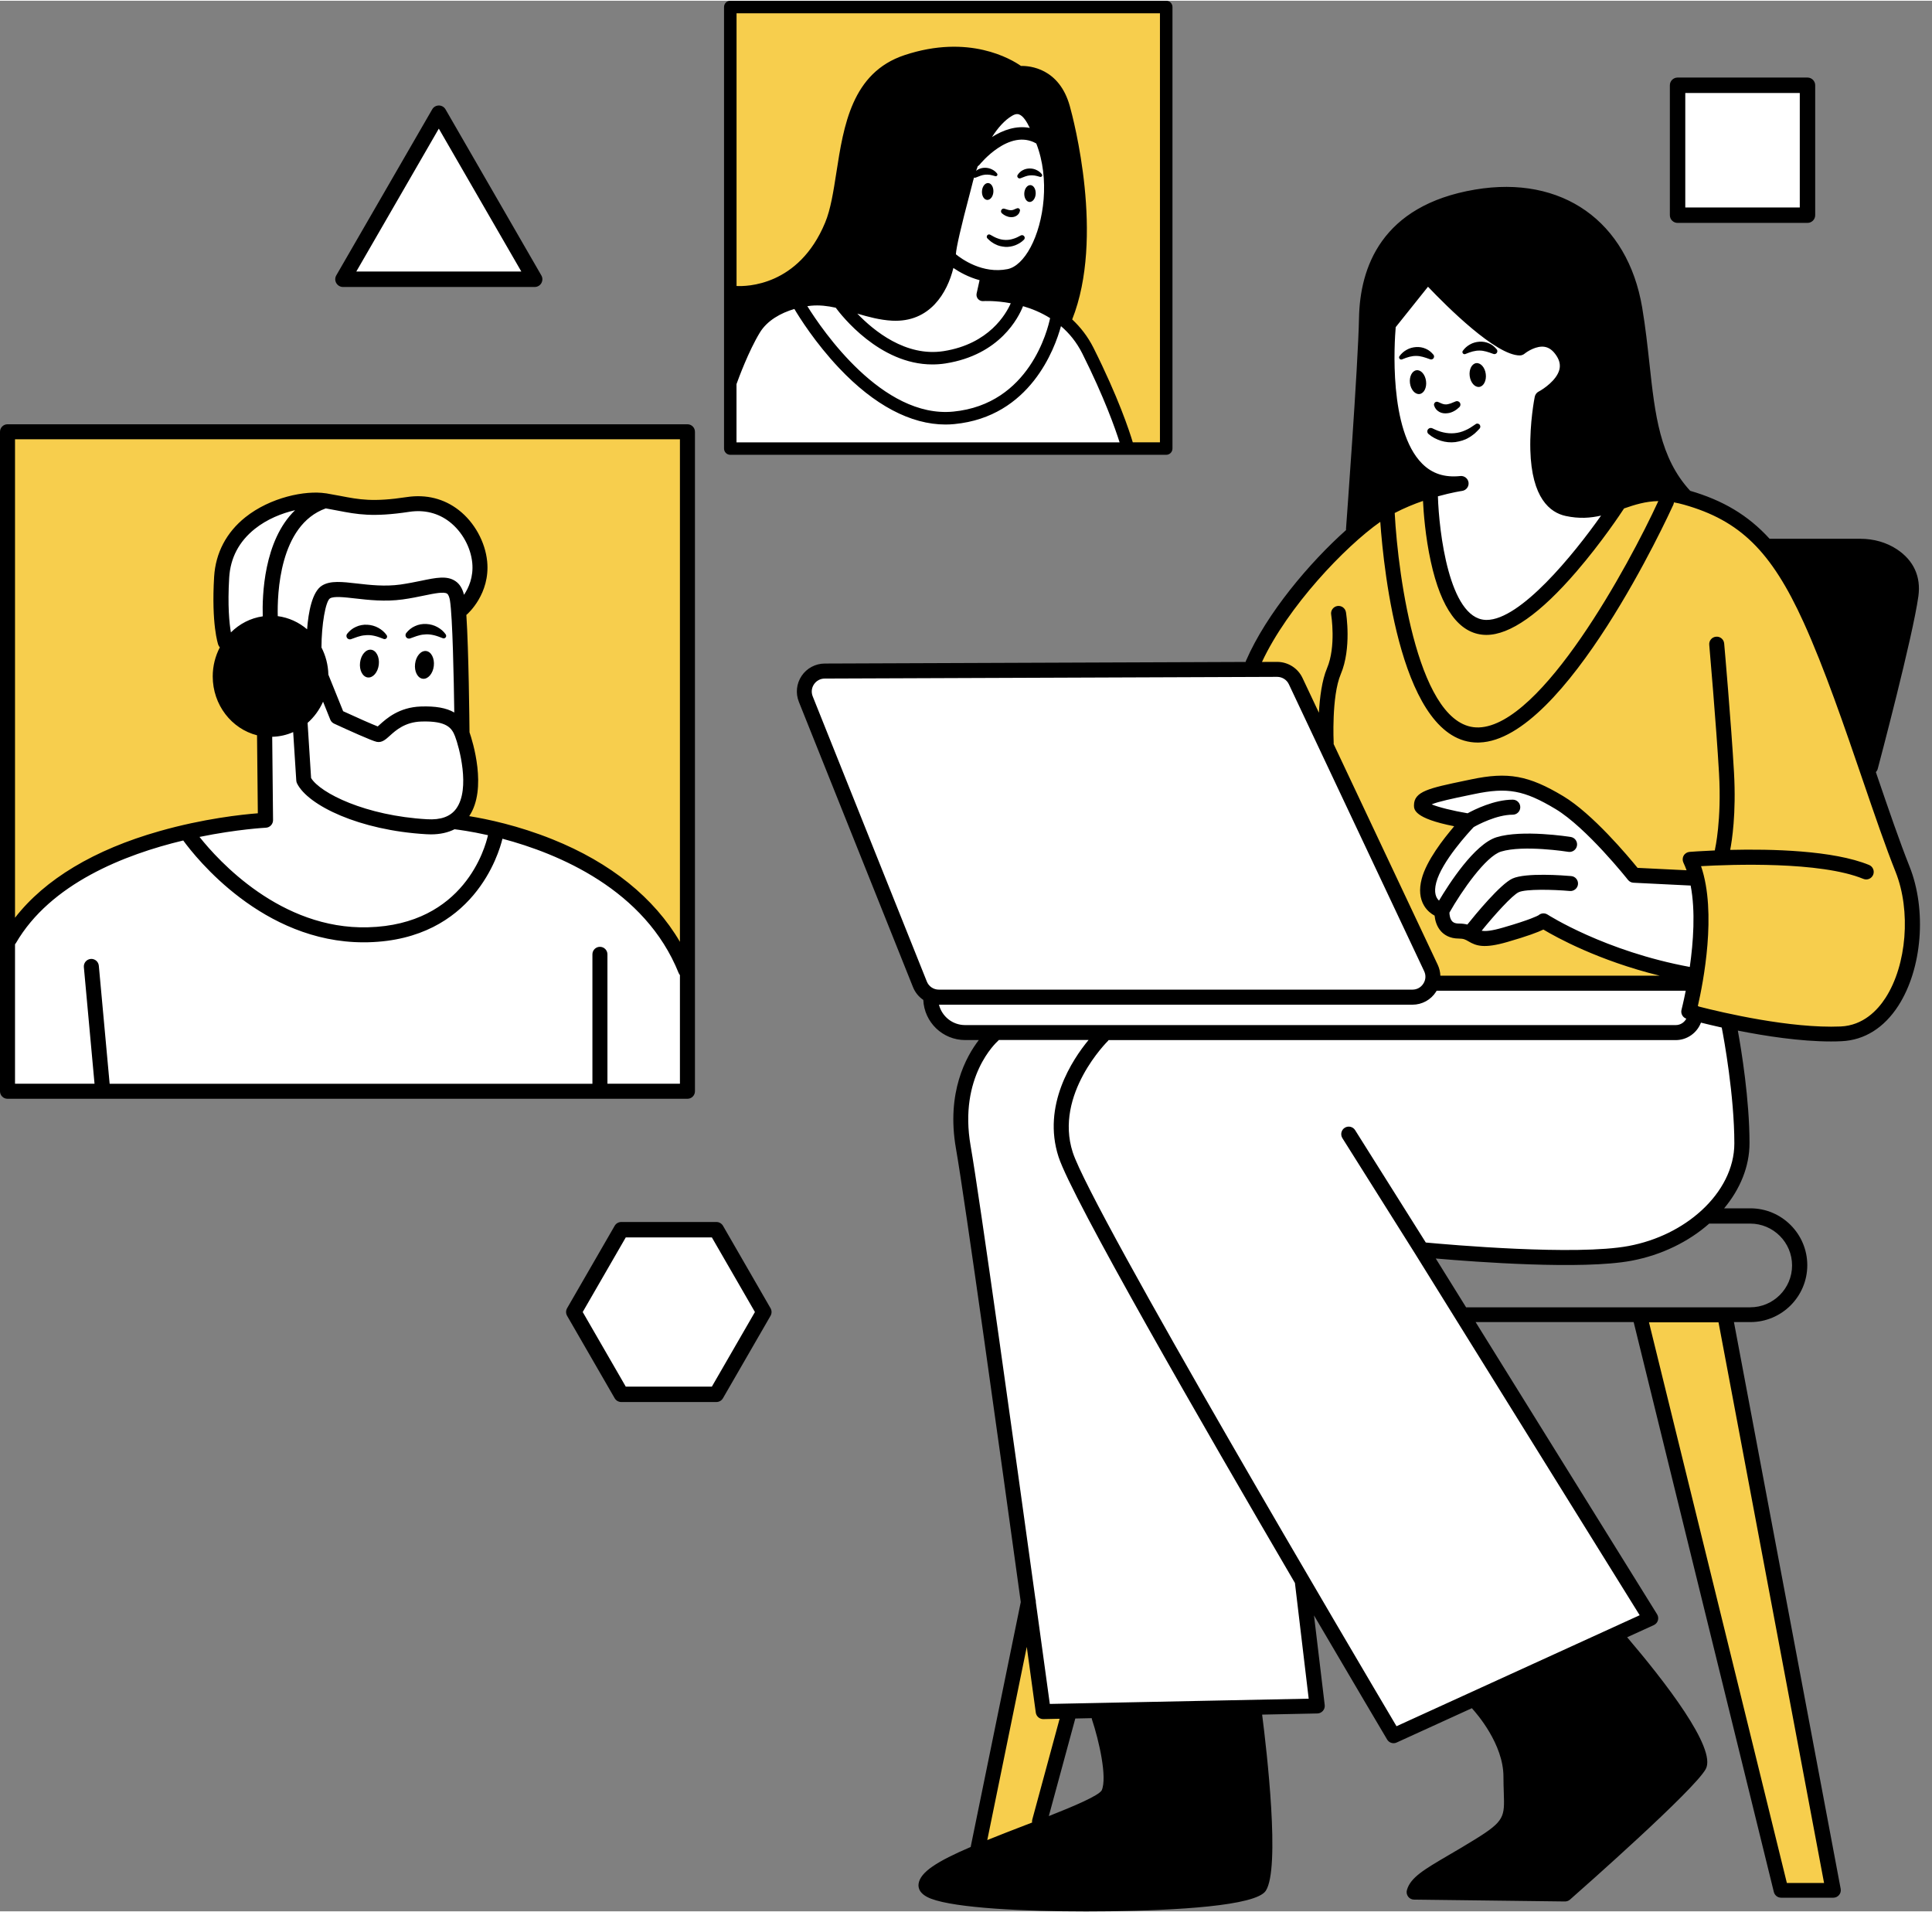 <?xml version="1.0" encoding="UTF-8"?>
<!DOCTYPE svg PUBLIC '-//W3C//DTD SVG 1.0//EN'
          'http://www.w3.org/TR/2001/REC-SVG-20010904/DTD/svg10.dtd'>
<svg height="382" version="1" viewBox="0 0 385.9 381.6" width="386" xmlns="http://www.w3.org/2000/svg" xmlns:xlink="http://www.w3.org/1999/xlink"
><rect x="0" y="0" width="385.9" height="381.6" fill="#808080" stroke="none"/><g clip-rule="evenodd" fill-rule="evenodd"
  ><g
    ><path d="M1.03,86.37c0-0.56,136.19-0.84,136.19-0.84l-0.28,108 c-8.37-23.72-46.05-29.3-46.05-29.3s2.51-2.79,3.35-6.7c0.84-3.91-1.67-9.49-1.95-13.4c-0.28-3.91-0.56-22.88-0.56-22.88 s4.74-3.63,3.91-10.33c-0.84-6.7-5.58-8.93-9.21-10.6c-3.63-1.67-8.93,1.95-15.35,0.84c-6.42-1.12-8.37-2.23-14.23-0.28 s-9.77,5.58-12,12.84s0.56,14.51,0.56,14.51s-1.4,2.23-1.4,8.93c0,6.7,8.93,9.49,8.93,9.49l0.28,16.47 c-41.3,3.63-51.35,24.84-51.35,24.84L1.03,86.37z M146.06,58.18c13.77,0.74,19.72-12.28,21.4-16.56s2.79-17.67,3.72-19.72 c0.93-2.05,5.4-9.3,14.51-11.16s17.86,3.53,17.86,3.53c6.51-0.19,8.74,6.88,8.74,6.88s2.42,8,3.72,19.72s-3.35,21.95-3.35,21.95 s2.98,4.47,6.33,10.42c3.35,5.95,5.95,16.37,5.95,16.37h8.19V1.99l-86.51-0.93L146.06,58.18z M372.62,152.78 c-9.91-30.84-18.7-44.23-28.05-50.65c-9.35-6.42-21.07-2.93-21.07-2.93s-16.6,24.7-26.65,26.37s-11.72-27.21-11.72-27.21 l-7.81,2.65c0,0-10.19,7.4-15.49,13.12c-5.3,5.72-11.72,18.56-11.72,18.56c8.37-0.7,9.77,6.14,9.77,6.14l6.98,13.26l19.67,43.81 l9.65-0.3l-0.31,0.3l0.14,0.28l38.93-0.14l-26.65-12.28l-1.2,1.17c-1.86,0.83-5.06,2.15-8.15,2.87c-4.74,1.12-2.65-0.84-8.37-2.09 c-5.72-1.26-2.79-3.91-2.79-3.91s-1.26-0.56-2.65-4.19c-1.4-3.63,6.14-13.95,6.14-13.95s-5.86-1.53-7.26-2.93 c-1.4-1.4,1.95-2.09,7.81-3.63c5.86-1.53,14.65-0.14,21.21,3.21c6.56,3.35,13.67,14.09,13.67,14.09l12.42,1.26 c1.54,4.88-1.26,26.51-1.26,26.51s32.37,9.91,40.19-1.12C385.87,190.04,382.52,183.62,372.62,152.78z M326.71,262.65l29.21,115.35 l10.79-0.93l-21.77-114.79L326.71,262.65z M205.03,324.78l-10.23,43.91l13.4-4.84l5.4-21.77l-5.02-0.93L205.03,324.78z" fill="#f7ce4d"
    /></g
    ><g
    ><path d="M63.83,135.2c0,5.55-4.5,10.05-10.05,10.05s-10.05-4.5-10.05-10.05 s4.5-10.05,10.05-10.05S63.83,129.65,63.83,135.2z M146.71,73.39c2.37-7.53,6.14-10.47,12.98-13.4c6.84-2.93,15.77,2.79,19.67,2.93 c3.91,0.14,5.72-1.53,8.23-6.42s4.19-15.77,5.72-20.79s6.28-12.7,8.37-13.67c2.09-0.98,4.33-0.7,6.7,5.86 c2.37,6.56,0.98,15.35-0.98,21.63c-1.95,6.28-10.47,5.86-10.47,5.86l-0.28,3.63c11.72-0.28,16.6,5.02,16.6,5.02 s1.53-6.14,2.51-13.81s-0.84-24.56-4.19-30.7s-8.23-4.74-8.23-4.74c-6.84-5.58-17.44-5.3-24.28-2.51 c-6.84,2.79-9.91,15.77-10.6,23.16s-5.3,14.93-10.05,19.12c-4.74,4.19-12.42,3.35-12.42,3.35L146.71,73.39z M270.15,105.99 c0,0,12.47-8.93,19.16-9.67c0,0-9.49-2.79-10.79-10.23c-1.3-7.44-2.05-20.65-2.05-20.65l8.56-10.42c0,0,11.16,13.58,18.6,13.95 c0,0,4.84-3.72,8.19,1.49c3.35,5.21-2.98,8.74-2.98,8.74s-3.16,8.37-1.67,13.02s1.67,9.3,11.72,9.3c5.4-0.56,8.74-5.58,17.86-2.42 c0,0-6.7-12.65-8.19-23.07s-0.74-39.26-29.58-37.58c0,0-21.77,2.05-24.93,17.12S270.15,105.99,270.15,105.99z M219.36,341.71 c0,0,4.09,10.98,2.6,14.51c-1.49,3.53-4.47,4.65-13.77,7.63s-22.7,9.49-22.88,11.72s8.37,4.84,22.14,5.02 c13.77,0.19,40-0.19,43.72-3.53c3.72-3.35-0.37-35.91-0.37-35.91L219.36,341.71z M294.71,339.67c0,0,6.7,6.7,7.26,11.72 s2.98,11.16-0.93,13.21c-3.91,2.05-16,9.67-16.74,11.72c-0.74,2.05,5.77,0.56,14.33,1.49c8.56,0.93,14.7,0,14.7,0 s25.49-23.26,26.23-25.3c0.74-2.05-2.42-7.44-4.28-10.42s-12.84-15.44-12.84-15.44L294.71,339.67z M353.13,108.97 c0,0,17.12,34.05,18.6,40.37c1.49,6.33,2.23,3.91,2.23,3.91s8-33.86,7.81-36.47C381.59,114.18,381.78,106.18,353.13,108.97z" fill="inherit"
    /></g
    ><g
    ><path d="M92.29,144.13c0,0,0-0.04,0.01-0.1 C92.31,144.09,92.29,144.13,92.29,144.13z M137.78,217.81H1.31l0.56-29.86c0,0,12-20.93,35.86-21.07c0,0,16.6,21.07,36.14,19.95 c1.09-0.06,2.13-0.19,3.14-0.37c-2.21,0.19-4.64,0.19-7.32-0.05c-17.02-2.37-31.95-19.53-31.95-19.53l15.49-3.77l0.56-17.86 c0,0,3.49,0.84,5.16-0.84c0.47-0.47,0.64,0.05,0.71,1.1c0.06-0.93,0.13-1.52,0.13-1.52l5.16-6.84l0.11,0.26 c-0.68-2.92-1.31-6.72-2.06-9.75c-0.71-2.82-0.02-5.7,0.58-7.44c-1.62,3.07-1.7,8.27-1.7,8.27s-3.21-4.6-8.93-4.33 c-5.72,0.28-7.54,4.05-7.54,4.05c-1.53-3.07-1.67-13.26,0.7-19.53s7.81-6.84,14.93-8.37c7.12-1.53,5.72-0.42,10.05,0.84 c4.33,1.26,6.42-0.14,13.54-0.28s10.88,4.6,11.02,10.05c0.11,4.43-2.36,9.14-3.29,10.74c0.82,6.7,0.02,21.08-0.06,22.37 c-0.04-0.19-0.41-0.6-2.63-0.89c2.43,0.8,2.9,2.81,2.9,2.81s1.4,10.33,1.4,14.37c0,1.68-0.88,3.07-2.56,4l7.45,1.31 c0,0,32.51,6.14,38.09,27.91L137.78,217.81z M86.43,142.88c-2.94-0.13-5.31,0.71-7.03,1.65C81.43,143.85,83.97,143.14,86.43,142.88 z M80.22,117.91c0.02,0,0.05,0,0.07,0c3.6-0.41,6.74-1.2,9.04-0.64c-0.08-0.07-0.16-0.14-0.25-0.2 C86.66,115.25,85.28,117.11,80.22,117.91z M66.9,141.85l0.55,1.31l3.31,1.22C69.27,143.58,67.82,142.69,66.9,141.85z M61.17,156.41 c-0.22-0.23-0.4-0.51-0.57-0.84C60.77,155.9,60.95,156.19,61.17,156.41z M79.73,164.92c-8.17-1.61-14.46-4.97-17.53-7.56 C65.46,160.23,72.26,164.8,79.73,164.92z M224.94,89.62c0,0-4.28-16.37-9.02-22.65s-19.26-7.95-19.26-7.95l0.28-3.63 c0,0,2.51,0,7.12-1.95s6.42-9.91,6.28-14.79s-2.09-12.42-4.88-16.05c-2.79-3.63-4.74-0.84-7.26,2.23 c-2.51,3.07-4.05,8.51-5.3,13.26c-1.26,4.74-3.07,12.42-3.91,16.47c-0.84,4.05-1.67,6.42-8.51,7.4c-6.84,0.98-6.7-0.56-14.23-1.81 c-7.53-1.26-8.93,0.42-12.98,2.51s-8.09,12.14-8.09,12.14l1.12,14.51L224.94,89.62z M289.31,96.32l-4.19,2.05 c0,0,0.14,27.35,11.72,27.21s25.95-24.28,25.95-24.28s-7.26,1.81-10.47,0c-3.21-1.81-5.16-8.37-4.88-13.26 c0.28-4.88,1.4-8.84,1.4-8.84s6.65-3.16,2.98-8.74c-3.67-5.58-8.19-1.49-8.19-1.49s-8.09-2.19-18.6-13.95l-8.56,10.42 C276.48,65.44,272.01,93.72,289.31,96.32z M340.24,180.69c-0.84-5.86-2.23-6-2.23-6l-11.3-0.28c0,0-11.3-16.47-22.33-17.58 c-11.02-1.12-20.23,2.65-20.23,2.65s-0.42,2.65,3.63,3.49c4.05,0.84,4.74,1.4,4.74,1.4s-7.12,7.67-6.98,12.14s2.23,5.3,2.23,5.3 s0.42,3.91,4.19,4.19c3.77,0.28,3.21,2.23,8.37,1.26c5.16-0.98,7.95-3.49,7.95-3.49s21.07,10.19,29.58,11.72 C338.43,195.34,341.08,186.55,340.24,180.69z M337.87,195.48l-51.35,0.42l-28.28-61.26c0,0-5.58-1.3-13.02-1.49 s-81.12,0.74-81.12,0.74s-5.58,1.3-3.16,5.58l23.26,57.86l2.05,2.42c0,0,0.93,6.14,8.19,6.51s142.14-0.37,142.14-0.37l3.16-2.6 l-2.42-2.98L337.87,195.48z M346.06,204.97l-6.33-1.67c0,0-1.49,2.98-5.02,3.35c-3.53,0.37-137.67-0.19-137.67-0.19 s-6.14,10.42-4.84,20.28c1.3,9.86,16,114.98,16,114.98l54.7-1.12l-2.23-20.84l18.23,26.05l50.98-23.07l-45.77-73.49 c0,0,17.12,1.3,24.74,1.86c7.63,0.56,25.3-2.05,31.63-7.81c6.33-5.77,8.37-10.98,7.63-17.3S346.06,204.97,346.06,204.97z M106.8,55.62l-9.57-16.58l-9.57-16.58l-9.57,16.58l-9.57,16.58h19.15H106.8z M124.1,245.46l-9.49,16.44l9.49,16.44h18.98 l9.49-16.44l-9.49-16.44H124.1z M335.08,16.88v25.95h25.95V16.88H335.08z" fill="#fff"
    /></g
  ></g
  ><g
  ><path d="M381.4,172.88c-1.96-4.91-4.17-11.36-6.5-18.19c-0.07-0.21-0.14-0.42-0.21-0.63c0.16-0.17,0.29-0.37,0.36-0.61 c0.29-1.08,7.01-26.42,8.13-34.51c0.54-3.92-0.94-7.16-4.29-9.38c-2.08-1.37-4.6-2.1-7.31-2.1h-18.12 c-4.32-4.74-9.35-7.68-15.86-9.58c-6.08-6.6-7.03-15.25-8.12-25.25c-0.4-3.63-0.8-7.39-1.47-11.36 c-2.91-17.23-16-26.48-33.36-23.56c-18.83,3.17-23.01,15.69-23.2,25.64c-0.18,9.52-2.58,41.83-2.6,42.15 c-0.01,0.07,0,0.15,0.01,0.22c-7.24,6.46-15.85,16.59-19.98,26.09c-0.04,0.08-0.06,0.16-0.08,0.25l-84.07,0.32 c-1.85,0.01-3.58,0.93-4.61,2.46c-1.04,1.54-1.24,3.48-0.55,5.2l22.79,56.96c0.43,1.07,1.15,1.95,2.06,2.56 c0.19,4.46,3.86,8.02,8.37,8.02h2.72c-2.54,3.29-6.52,10.48-4.57,21.64c1.8,10.27,8.84,60.82,12.95,90.61l-9.97,48.73 c-0.01,0.06-0.01,0.12-0.02,0.18c-6.74,2.89-10.08,5.02-10.42,7.35c-0.12,0.88,0.2,2.11,2.49,2.99c4.95,1.89,18.83,2.54,30.94,2.54 c1.64,0,3.25-0.01,4.8-0.03c13.08-0.19,29.09-1.05,31.11-4.08c2.94-4.41,0.2-28.01-0.72-35.2l11.04-0.23 c0.42-0.01,0.82-0.2,1.1-0.52s0.41-0.74,0.36-1.16l-2.14-17.9c7.97,13.59,13.86,23.52,14.61,24.79c0.28,0.47,0.78,0.73,1.29,0.73 c0.21,0,0.42-0.04,0.62-0.14l15.01-6.85c0.94,1.02,6.31,7.16,6.31,13.67c0,1.22,0.04,2.28,0.07,3.22c0.16,4.78,0.19,5.64-5.68,9.27 c-2,1.24-3.77,2.28-5.34,3.19c-4.91,2.88-7.62,4.46-8.33,6.97c-0.13,0.45-0.04,0.93,0.24,1.31s0.72,0.6,1.18,0.6l30.14,0.37 c0.01,0,0.01,0,0.02,0c0.36,0,0.72-0.13,0.99-0.37c2.53-2.23,24.82-21.88,27.12-26.08c2.25-4.12-8.33-17.67-15.7-26.32l5.33-2.43 c0.39-0.18,0.69-0.52,0.81-0.93c0.12-0.41,0.07-0.86-0.16-1.23l-36.25-58.36h31.57l28,113.83c0.17,0.67,0.77,1.14,1.46,1.14h10.42 c0.45,0,0.87-0.2,1.15-0.54c0.29-0.34,0.4-0.8,0.32-1.23l-21.32-113.2h3.29c6.26,0,11.36-5.1,11.36-11.36s-5.1-11.36-11.36-11.36 h-5.25c3.2-3.84,5.07-8.35,5.07-13.01c0-8.7-1.63-18.65-2.33-22.49c5.53,1.1,12.47,2.17,18.6,2.17c0.71,0,1.42-0.01,2.11-0.05 c4.56-0.2,8.49-2.65,11.35-7.09C383.94,193.33,384.89,181.6,381.4,172.88z M371.58,110.47c2.11,0,4.07,0.55,5.65,1.6 c2.38,1.58,3.35,3.69,2.97,6.46c-0.85,6.18-5.25,23.37-7.16,30.73c-3.12-9.05-6.54-18.61-10.08-26.4 c-2.27-4.98-4.56-9.04-7.05-12.39H371.58z M305.67,89.72c0.26,9.68,3.97,12.51,7.04,13.18c2.71,0.59,4.99,0.41,7.09-0.07 c-5.54,7.85-16.12,20.84-22.87,20.84c-0.09,0-0.18,0-0.27-0.01c-7.2-0.39-9.24-17.6-9.45-24.68c2.81-0.78,4.8-1.08,4.84-1.08 c0.81-0.12,1.38-0.86,1.28-1.67c-0.1-0.81-0.85-1.39-1.65-1.3c-3.13,0.33-5.61-0.47-7.61-2.47c-6.74-6.73-5.54-24.3-5.29-27.27 l6.45-8.07c3.82,4.01,13.56,13.72,18.33,13.72c0.35,0,0.69-0.13,0.96-0.35c0.57-0.47,2.39-1.62,3.99-1.37 c0.94,0.15,1.73,0.76,2.43,1.86c0.59,0.94,0.76,1.83,0.52,2.74c-0.56,2.08-3.17,3.84-4.13,4.34c-0.41,0.21-0.69,0.6-0.78,1.05 C306.5,79.32,305.53,84.35,305.67,89.72z M284.23,99.9c0.11,2.21,0.46,7.11,1.56,12.11c2.06,9.44,5.66,14.37,10.7,14.64 c0.14,0.01,0.27,0.01,0.41,0.01c4.71,0,10.77-4.26,18-12.67c5.02-5.83,8.86-11.62,9.49-12.59c2.16-0.75,4.3-1.42,6.85-1.47 c-5.95,12.92-23.26,44.78-35.84,45.21c-11.98,0.4-16.14-29.92-16.82-42.83C280.48,101.32,282.43,100.52,284.23,99.9z M274.44,63.42 c0.25-12.81,7.21-20.46,20.7-22.73c15.8-2.66,27.26,5.42,29.9,21.09c0.66,3.89,1.06,7.6,1.45,11.19c1,9.17,1.89,17.27,6.56,24.04 c-4.16-0.34-7.31,0.75-10.17,1.75c-3.12,1.09-5.82,2.03-9.53,1.22c-5.9-1.29-4.97-14.02-3.99-19.63c1.31-0.81,4.18-2.88,4.98-5.83 c0.47-1.74,0.18-3.46-0.88-5.13c-1.17-1.86-2.69-2.94-4.52-3.22c-2.51-0.39-4.82,0.94-5.84,1.64c-3.36-0.67-11.74-8.41-16.88-13.98 c-0.3-0.32-0.73-0.51-1.16-0.48c-0.44,0.02-0.85,0.22-1.12,0.56l-7.81,9.77c-0.18,0.22-0.29,0.49-0.32,0.78 c-0.1,0.89-2.24,21.79,6.11,30.13c0.83,0.83,1.73,1.5,2.69,2.03c-2.51,0.79-5.42,1.92-8.22,3.48c0,0-0.01,0-0.01,0.01 c-0.03,0.01-0.05,0.03-0.08,0.04c-1.25,0.7-2.7,1.7-4.27,2.93C272.61,95.08,274.29,71.4,274.44,63.42z M162.33,138.93 C162.33,138.93,162.33,138.93,162.33,138.93c-0.32-0.81-0.23-1.69,0.26-2.41c0.49-0.72,1.27-1.14,2.14-1.14l90.36-0.34 c0,0,0.01,0,0.01,0c1,0,1.92,0.58,2.34,1.48l27.02,57.3c0.39,0.82,0.33,1.73-0.16,2.49c-0.48,0.76-1.28,1.2-2.18,1.2h-94.6 c-1.06,0-2.01-0.64-2.4-1.63L162.33,138.93z M187.55,200.52h94.57c1.92,0,3.69-0.97,4.72-2.59c0.04-0.06,0.07-0.13,0.11-0.2h49.76 c-0.45,2.28-0.83,3.74-0.84,3.79c-0.2,0.76,0.22,1.54,0.96,1.79c-0.41,0.76-1.19,1.28-2.11,1.28H192.76 C190.24,204.59,188.14,202.85,187.55,200.52z M300.25,185.11c-2.35,0.68-3.54,0.78-4.3,0.63c2.54-3.13,6.1-7.09,7.4-7.69 c1.42-0.66,6.83-0.54,10.22-0.24c0.8,0.07,1.55-0.54,1.62-1.36c0.07-0.83-0.54-1.55-1.36-1.62c-1.49-0.13-9.09-0.72-11.74,0.5 c-2.43,1.12-7.44,7.23-9,9.18c-0.47-0.12-1.03-0.2-1.72-0.2c-0.89,0-1.21-0.34-1.31-0.45c-0.43-0.46-0.54-1.26-0.55-1.73 c2.46-4.35,7.27-11.25,10.3-12.19c4.45-1.37,13.37,0.03,13.46,0.05c0.81,0.13,1.59-0.43,1.72-1.25c0.13-0.82-0.43-1.59-1.24-1.72 c-0.39-0.06-9.7-1.52-14.82,0.05c-4.43,1.36-9.56,9.4-11.5,12.66c-0.59-0.54-1.08-1.59-0.56-3.59c1.09-4.22,6.58-10.14,7.48-11.09 c0.81-0.46,4.57-2.48,7.81-2.48c0.83,0,1.5-0.67,1.5-1.5s-0.67-1.5-1.5-1.5c-3.7,0-7.66,1.98-9.02,2.72 c-2.93-0.49-5.81-1.21-7.18-1.78c1.27-0.55,4.22-1.17,7.3-1.81l1.21-0.25c6.62-1.39,9.95-0.78,16.22,2.98 c6.2,3.72,14.4,14.05,14.48,14.16c0.27,0.34,0.67,0.55,1.1,0.57l11.35,0.56c0.02,0,0.05,0,0.07,0c0.99,5.14,0.53,11.34-0.17,16.26 c-16.97-3.13-28.29-10.38-28.41-10.46c-0.58-0.37-1.32-0.3-1.81,0.14C307.09,182.77,305.75,183.52,300.25,185.11z M205.09,328.78 c1.08,7.86,1.77,12.91,1.8,13.13c0.1,0.74,0.74,1.3,1.49,1.3c0.01,0,0.02,0,0.03,0l3.24-0.07l-5.46,20.13 c-0.05,0.2-0.07,0.4-0.04,0.6c-0.5,0.19-0.99,0.38-1.46,0.56c-2.79,1.07-5.27,2.04-7.49,2.94L205.09,328.78z M218.06,343.02 c0.01,0.1,0.03,0.19,0.06,0.29c1.37,4.1,3.09,11.57,1.93,14.14c-0.65,1.07-5.56,3.16-10.56,5.13l5.29-19.49L218.06,343.02z M250.33,375.8c-4.23,3.52-57.69,3.71-63.71,0.36c1.7-2.23,12.52-6.39,19.14-8.93c11.3-4.34,16.01-6.33,17.01-8.53 c1.85-4.08-0.8-13.18-1.61-15.75l27.89-0.57C250.67,354.88,252.08,372.93,250.33,375.8z M261.4,339.13l-51.71,1.05 c-0.4-2.92-1.43-10.44-2.79-20.3c0.02-0.24-0.01-0.47-0.09-0.68c-4.12-29.84-11.14-80.21-12.94-90.5 c-2.41-13.79,5.13-20.64,5.46-20.94c0.07-0.06,0.12-0.12,0.18-0.19h17.92c-3.24,3.92-9.32,13.07-6,23.33 c2.67,8.26,28.73,53.5,47.22,85.12L261.4,339.13z M338.04,351.79c-1.52,2.79-16.23,16.26-26.03,24.89l-26.5-0.33 c1.22-0.93,3.05-2,5.33-3.33c1.58-0.93,3.37-1.97,5.4-3.23c7.02-4.34,7.29-6.32,7.1-11.92c-0.03-0.91-0.07-1.94-0.07-3.12 c0-6.69-4.52-12.71-6.45-14.98l25.31-11.55C331.43,339.07,338.66,349.77,338.04,351.79z M364.34,375.94h-7.43l-27.54-111.98h13.89 L364.34,375.94z M357.95,252.6c0,4.61-3.75,8.36-8.36,8.36h-56.75l-6.06-9.75c7.93,0.69,29.23,2.29,39.08,0.45 c6.07-1.14,11.45-3.82,15.54-7.42h8.18C354.2,244.24,357.95,247.99,357.95,252.6z M346.42,228.23c0,4.92-2.49,9.66-6.57,13.4 c-0.03,0.02-0.05,0.05-0.08,0.07c-3.72,3.38-8.75,5.94-14.46,7.01c-10.55,1.98-35.93-0.26-40.52-0.69l-14.12-22.45 c-0.44-0.7-1.37-0.91-2.07-0.47c-0.7,0.44-0.91,1.37-0.47,2.07l14.51,23.06c0,0,0,0,0,0l44.87,72.23l-48.57,22.17 c-6.76-11.41-60.9-103-64.67-114.63c-3.75-11.59,6.95-22.17,7.06-22.27c0.04-0.04,0.06-0.09,0.09-0.14h113.28 c2.31,0,4.28-1.46,5.05-3.49c1.13,0.28,2.53,0.62,4.15,0.98C344.33,207.24,346.42,218.7,346.42,228.23z M376.62,199.15 c-1.61,2.5-4.48,5.52-8.96,5.72c-9.99,0.43-23.62-2.77-28.28-3.97c-0.08-0.05-0.16-0.09-0.25-0.12c1.06-4.61,3.83-18.64,0.64-27.93 c6.03-0.34,23.8-1,32.42,2.54c0.77,0.32,1.64-0.05,1.96-0.82c0.31-0.77-0.05-1.64-0.82-1.96c-7.15-2.93-19.55-3.21-27.74-3.01 c0.33-1.69,1.23-7.2,0.76-15.5c-0.55-9.68-1.94-25.56-1.96-25.72c-0.07-0.83-0.8-1.44-1.62-1.36c-0.83,0.07-1.44,0.8-1.36,1.62 c0.01,0.16,1.4,16,1.95,25.63c0.54,9.39-0.79,15.14-0.8,15.2c-0.02,0.08-0.03,0.16-0.03,0.24c-2.86,0.12-4.78,0.27-5.05,0.29 c-0.49,0.04-0.94,0.32-1.18,0.75c-0.25,0.43-0.26,0.96-0.05,1.4c0.23,0.48,0.44,1,0.63,1.52l-9.79-0.48 c-1.83-2.25-8.97-10.8-14.86-14.33c-6.9-4.14-11.03-4.89-18.38-3.34l-1.2,0.25c-7.23,1.51-10.22,2.14-10.22,4.94 c0,0.8,0,2.59,8.05,4.17c-2.17,2.52-5.57,6.89-6.51,10.52c-0.55,2.11-0.38,3.92,0.49,5.36c0.61,1.01,1.43,1.62,2.09,1.97 c0.09,0.9,0.39,2.16,1.3,3.15c0.6,0.65,1.69,1.43,3.53,1.43c0.98,0,1.36,0.22,1.94,0.56c1.54,0.9,3.09,1.48,7.77,0.12 c4.06-1.17,6.12-1.96,7.19-2.48c2.55,1.53,10.98,6.2,23.22,9.21H287.7c-0.03-0.74-0.2-1.48-0.53-2.18l-20.79-44.09 c0.01-0.07,0.01-0.14,0.01-0.21c0-0.09-0.47-9.29,1.42-13.75c2.19-5.18,1.08-12.08,1.03-12.37c-0.14-0.82-0.91-1.36-1.72-1.23 c-0.82,0.14-1.37,0.91-1.23,1.72c0.01,0.06,1.02,6.34-0.83,10.71c-1.03,2.43-1.45,5.89-1.62,8.88l-3.28-6.95 c-0.92-1.95-2.9-3.2-5.05-3.2c-0.01,0-0.01,0-0.02,0l-3.02,0.01c5.13-11.01,16.57-23.03,23.63-27.98 c0.7,9.86,4.22,44.08,19.47,44.08c0.11,0,0.23,0,0.35-0.01c17.2-0.58,37.84-45.57,38.71-47.48c0.07-0.15,0.11-0.32,0.12-0.48 c0.64,0.11,1.31,0.26,2.01,0.46c11.19,3.16,17.44,9.3,23.88,23.46c4.2,9.24,8.25,21.1,11.83,31.56c2.35,6.87,4.57,13.35,6.56,18.33 C381.72,181.76,380.87,192.57,376.62,199.15z M138.81,217.81V86.09c0-0.83-0.67-1.5-1.5-1.5H1.5c-0.83,0-1.5,0.67-1.5,1.5v131.72 c0,0.83,0.67,1.5,1.5,1.5h135.81C138.14,219.31,138.81,218.64,138.81,217.81z M135.81,87.59v100.37 c-5.14-8.78-13.82-15.8-25.45-20.47c-6.89-2.77-13.12-4.06-16.64-4.63c3.67-5.47,0.66-15.03,0.06-16.75 c-0.02-2.11-0.16-16.23-0.63-23.45c0.04-0.03,0.08-0.05,0.11-0.08c0.19-0.17,4.67-4.12,4.05-10.58c-0.38-3.9-2.55-7.84-5.68-10.27 c-2.94-2.29-6.52-3.18-10.37-2.6c-6.76,1.03-9.49,0.5-13.28-0.23c-0.87-0.17-1.79-0.34-2.81-0.51c-0.03-0.01-0.07-0.01-0.1-0.01 c-0.01,0-0.01,0-0.02,0c-4.1-0.63-11.06,0.81-16.04,4.78c-3.79,3.02-5.95,7.13-6.24,11.88c-0.57,9.49,0.77,13.45,0.83,13.61 c0.07,0.19,0.18,0.35,0.31,0.5c-0.9,1.72-1.42,3.7-1.42,5.8c0,5.7,3.78,10.48,8.85,11.76l0.16,15.58 c-3.12,0.24-10.86,1.06-19.66,3.57C18.81,169.55,8.94,175.49,3,183.15V87.59H135.81z M67.43,101.83c3.93,0.76,7.03,1.35,14.3,0.25 c3.01-0.46,5.8,0.23,8.07,2c2.5,1.94,4.23,5.08,4.53,8.19c0.27,2.81-0.72,5-1.65,6.38c-0.31-1.23-0.85-2.14-1.68-2.71 c-1.69-1.17-3.87-0.72-6.9-0.09c-1.22,0.25-2.6,0.53-4.12,0.75c-3.13,0.43-6.08,0.09-8.69-0.21c-2.96-0.34-5.3-0.61-6.96,0.41 c-1.99,1.22-2.73,5.32-2.99,8.74c-1.64-1.4-3.65-2.34-5.86-2.63c-0.11-4.29,0.27-18.19,9.59-21.52 C65.92,101.55,66.7,101.69,67.43,101.83z M65.59,134.6c-0.05-1.96-0.54-3.81-1.38-5.43c0.01-4.57,0.82-9.23,1.7-9.8 c0.78-0.48,2.85-0.24,5.05,0.01c2.64,0.3,5.94,0.68,9.44,0.2c1.62-0.22,3.05-0.52,4.31-0.78c2.03-0.42,3.96-0.81,4.59-0.38 c0.33,0.23,0.5,0.88,0.58,1.39c0.52,3.26,0.77,15.71,0.86,22.35c-1.59-0.93-3.75-1.3-6.68-1.2c-4.37,0.15-6.88,2.42-8.23,3.64 c-0.12,0.11-0.26,0.24-0.38,0.34c-1.17-0.45-4.14-1.76-6.91-3.04L65.59,134.6z M64.53,140l1.44,3.58c0.14,0.36,0.42,0.64,0.76,0.8 c2.77,1.28,7.56,3.45,8.52,3.64c1.04,0.21,1.79-0.48,2.59-1.2c1.21-1.1,3.04-2.75,6.31-2.86c5.11-0.16,6.1,1.3,6.74,2.95 c0.79,2.04,3.13,10.48,0.23,14.46c-1.15,1.58-3.07,2.27-5.81,2.11c-12.3-0.7-21.32-5.22-23.17-8.23l-0.7-11.02 C62.75,143.08,63.8,141.63,64.53,140z M52.48,122.95c-2.45,0.35-4.65,1.51-6.36,3.21c-0.31-1.8-0.68-5.31-0.34-10.95 c0.24-3.93,1.96-7.2,5.11-9.72c2.44-1.95,5.39-3.13,8.05-3.74C52.65,107.83,52.36,118.91,52.48,122.95z M54.06,125.82 c4.71,0,8.55,4.08,8.55,9.11s-3.83,9.1-8.55,9.1c-4.71,0-8.55-4.08-8.55-9.1S49.35,125.82,54.06,125.82z M54.54,163.65l-0.17-16.64 c1.48-0.04,2.9-0.36,4.19-0.94l0.62,9.69c0.01,0.2,0.07,0.4,0.16,0.58c2.19,4.38,12.44,9.36,25.81,10.13 c0.31,0.02,0.61,0.03,0.91,0.03c1.83,0,3.4-0.35,4.73-1.02c0.79,0.09,3.25,0.41,6.68,1.18c-0.52,2.36-4.71,17.91-23.99,18.4 c-17.4,0.47-29.87-13.31-33.63-18.05c7.53-1.54,13.12-1.83,13.27-1.84C53.91,165.13,54.54,164.46,54.54,163.65z M121.33,216.31 v-25.85c0-0.83-0.67-1.5-1.5-1.5s-1.5,0.67-1.5,1.5v25.85H21.9l-2.16-23.57c-0.08-0.83-0.8-1.43-1.63-1.36 c-0.83,0.08-1.43,0.81-1.36,1.63l2.13,23.29H3v-27.85c0.06-0.07,0.12-0.14,0.17-0.22c6.9-11.9,21.72-17.71,33.43-20.51 c2.54,3.48,15.87,20.34,36.02,20.34c0.3,0,0.61,0,0.92-0.01c21.01-0.53,26.1-17.68,26.82-20.68c11.11,2.95,28.48,10.11,35.19,26.81 c0.06,0.16,0.16,0.3,0.26,0.42v21.7H121.33z M145.87,90.69h87.07c0.69,0,1.25-0.56,1.25-1.25V1.25c0-0.69-0.56-1.25-1.25-1.25 h-87.07c-0.69,0-1.25,0.56-1.25,1.25v88.19C144.62,90.13,145.18,90.69,145.87,90.69z M147.12,59.46c1.15,0.04,4-0.01,7.35-1.26 c3.93-1.45,9.31-4.88,12.65-12.94c1.22-2.94,1.8-6.66,2.41-10.6c1.41-9.06,2.86-18.43,11.9-21.44c13.08-4.36,21,1.76,21.33,2.02 c0.26,0.21,0.61,0.31,0.95,0.27c0.23-0.03,5.66-0.63,7.56,6.17c0.71,2.53,6.59,24.69,0.86,40.28c-5.25-3.73-11.39-4.4-14.28-4.48 l0.27-1.23c0.37,0.03,0.75,0.05,1.13,0.05c0.8,0,1.64-0.08,2.49-0.25c2.42-0.48,4.6-2.44,6.32-5.64c2.91-5.44,4.49-15.03,1.1-23.22 l-0.26-0.65c-0.92-2.28-2.18-5.4-4.55-6.21c-1.1-0.38-2.25-0.22-3.43,0.46c-5.05,2.93-8.16,11.06-9.2,15.4 c-0.05,0.22-0.19,0.76-0.39,1.49c-1.74,6.59-2.53,10.04-2.8,11.93c-0.05,0.12-0.1,0.25-0.1,0.39c-0.03,0.48-0.92,11.85-10.13,11.39 c-2.35-0.12-4.58-0.78-6.94-1.48c-3.04-0.9-6.18-1.83-9.59-1.5c-5.42,0.52-9.95,2.97-12.14,6.55c-0.92,1.5-1.78,3.24-2.52,4.89 V59.46z M193.76,38.33c0.2-0.76,0.35-1.32,0.4-1.55c0.11-0.48,0.25-0.97,0.39-1.46c0.1,0.04,0.22,0.05,0.34,0l0.05-0.02 c0.7-0.28,1.24-0.51,1.84-0.56c0.3-0.03,0.61-0.01,0.95,0.03c0.32,0.05,0.68,0.16,1.01,0.25l0.06,0.02c0.1,0.03,0.21,0.01,0.3-0.06 c0.15-0.11,0.17-0.32,0.06-0.47c-0.29-0.38-0.64-0.64-1.06-0.84c-0.41-0.21-0.89-0.31-1.37-0.31c-0.48,0-0.98,0.12-1.39,0.35 c-0.14,0.07-0.25,0.17-0.37,0.27c0.1-0.31,0.22-0.62,0.33-0.94c0.14-0.08,0.28-0.18,0.38-0.32c0.06-0.08,5.91-7.31,11.31-4.21 c2.75,7.05,1.54,15.71-1.14,20.72c-1.33,2.49-2.97,4.04-4.6,4.37c-4.99,1-9.17-2.02-10.32-2.96 C190.99,49.34,191.94,45.2,193.76,38.33z M198.14,27.22c1.19-1.86,2.56-3.4,4.04-4.26c0.71-0.41,1.11-0.35,1.36-0.26 c0.82,0.28,1.55,1.45,2.15,2.7C203,24.88,200.35,25.81,198.14,27.22z M190.43,53.37c1.18,0.81,3,1.84,5.23,2.44l-0.59,2.66 c-0.08,0.39,0.02,0.79,0.28,1.09c0.26,0.3,0.65,0.46,1.04,0.43c0.06-0.01,2.38-0.15,5.5,0.43c-0.92,2.1-4.31,8.13-13.41,9.56 c-7.55,1.18-13.95-4.06-17.24-7.49c2.22,0.65,4.51,1.28,6.95,1.41C185.76,64.29,189.22,58.3,190.43,53.37z M166.93,61.31 c1.11,1.5,8.74,11.33,19.29,11.33c0.86,0,1.74-0.06,2.63-0.2c10.91-1.71,14.63-9.24,15.49-11.44c1.76,0.51,3.62,1.27,5.41,2.39 c-0.46,2.21-4.09,17.19-19.35,18.67C176.23,83.42,164.25,65.8,161.26,61c0.26-0.04,0.51-0.07,0.75-0.09 C163.68,60.75,165.3,60.95,166.93,61.31z M147.12,76.54c0.38-1.06,2.39-6.54,4.65-10.26c1.47-2.42,4.18-3.92,6.9-4.72 c0.96,1.62,4.15,6.74,8.92,11.79c7.01,7.42,14.32,11.29,21.27,11.29c0.6,0,1.19-0.03,1.78-0.09c15.13-1.46,20.06-15.08,21.28-19.56 c1.64,1.4,3.12,3.19,4.27,5.48c4.39,8.78,6.58,15,7.44,17.73h-76.52V76.54z M231.69,2.5v85.69h-5.43 c-0.7-2.34-2.88-8.95-7.83-18.84c-1.17-2.33-2.65-4.19-4.27-5.7c6.51-16.4,0.26-39.98-0.48-42.63c-2.11-7.54-7.97-8.04-9.75-8 c-1.92-1.34-10.38-6.45-23.29-2.15c-10.49,3.5-12.13,14.09-13.58,23.43c-0.59,3.78-1.14,7.36-2.25,10.02 c-5.28,12.72-15.8,12.76-17.69,12.65V2.5H231.69z M296.77,74.55c0.17,1.31-0.42,2.47-1.3,2.58c-0.89,0.11-1.74-0.86-1.91-2.17 c-0.17-1.31,0.42-2.47,1.3-2.58S296.61,73.24,296.77,74.55z M284.84,75.97c0.17,1.31-0.42,2.47-1.3,2.58 c-0.89,0.11-1.74-0.86-1.91-2.17s0.42-2.47,1.3-2.58C283.82,73.68,284.67,74.65,284.84,75.97z M286.84,80.11 c0.13-0.04,0.26-0.03,0.38,0.02l0.34,0.14c0.22,0.09,0.47,0.23,0.67,0.27c0.21,0.06,0.41,0.1,0.67,0.08 c0.25-0.01,0.55-0.11,0.85-0.19c0.31-0.12,0.62-0.25,0.96-0.39l0.05-0.02c0.35-0.14,0.75,0.03,0.9,0.38 c0.11,0.27,0.03,0.57-0.16,0.76c-0.31,0.3-0.65,0.57-1.05,0.79c-0.41,0.22-0.85,0.4-1.38,0.44c-0.51,0.06-1.1,0.01-1.6-0.28 c-0.5-0.3-0.85-0.69-1.02-1.28C286.36,80.53,286.53,80.21,286.84,80.11z M295.58,84.72c0.16,0.24,0.13,0.55-0.06,0.75 c-0.31,0.33-0.63,0.66-0.97,0.97c-0.38,0.27-0.73,0.59-1.15,0.8c-0.8,0.51-1.76,0.76-2.71,0.91c-0.96,0.12-1.95,0.02-2.86-0.26 c-0.92-0.3-1.73-0.7-2.5-1.36c-0.29-0.25-0.32-0.68-0.07-0.97c0.21-0.24,0.55-0.3,0.83-0.17l0.08,0.04 c0.63,0.31,1.4,0.63,2.12,0.78c0.74,0.17,1.48,0.23,2.22,0.16c0.73-0.06,1.46-0.25,2.16-0.57c0.71-0.29,1.36-0.74,2.03-1.2 l0.05-0.04C295.02,84.37,295.39,84.44,295.58,84.72z M282.89,70.94c-0.44-0.01-0.89,0.05-1.36,0.17c-0.46,0.12-0.96,0.3-1.41,0.49 l-0.07,0.03c-0.22,0.09-0.47-0.01-0.56-0.23c-0.06-0.14-0.04-0.3,0.05-0.42c0.39-0.54,0.85-0.94,1.42-1.26 c0.56-0.32,1.21-0.51,1.88-0.55c0.67-0.05,1.37,0.07,1.97,0.35c0.62,0.26,1.11,0.7,1.5,1.17c0.21,0.25,0.17,0.62-0.08,0.82 c-0.17,0.14-0.38,0.17-0.57,0.1l-0.06-0.02C284.59,71.23,283.78,70.94,282.89,70.94z M298.95,69.62c0.21,0.25,0.17,0.62-0.08,0.82 c-0.17,0.14-0.38,0.17-0.57,0.1l-0.06-0.02c-1-0.36-1.82-0.65-2.7-0.65c-0.44-0.01-0.89,0.05-1.36,0.17 c-0.46,0.12-0.96,0.3-1.41,0.49l-0.07,0.03c-0.22,0.09-0.47-0.01-0.56-0.23c-0.06-0.14-0.04-0.3,0.05-0.42 c0.39-0.54,0.85-0.94,1.42-1.26c0.56-0.32,1.21-0.51,1.88-0.55c0.67-0.05,1.37,0.07,1.97,0.35 C298.06,68.7,298.55,69.14,298.95,69.62z M75.66,132.61c-0.18,1.53-1.17,2.67-2.2,2.55c-1.03-0.12-1.73-1.46-1.54-2.99 c0.18-1.53,1.17-2.67,2.2-2.55C75.15,129.74,75.84,131.08,75.66,132.61z M86.65,132.87c-0.18,1.53-1.17,2.67-2.2,2.55 c-1.03-0.12-1.73-1.46-1.54-2.99c0.18-1.53,1.17-2.67,2.2-2.55C86.14,130,86.83,131.34,86.65,132.87z M81.03,126.92 c-0.07-0.22-0.02-0.46,0.11-0.63c0.45-0.57,1.03-1.07,1.74-1.38c0.69-0.33,1.51-0.48,2.29-0.43c0.78,0.04,1.55,0.26,2.2,0.62 c0.66,0.37,1.21,0.82,1.66,1.46c0.16,0.23,0.11,0.54-0.12,0.7c-0.14,0.1-0.32,0.12-0.47,0.06l-0.08-0.03 c-0.54-0.21-1.11-0.43-1.65-0.56c-0.55-0.13-1.07-0.2-1.59-0.18c-0.51,0.02-1.01,0.08-1.52,0.24c-0.52,0.12-1.02,0.36-1.62,0.55 l-0.08,0.03C81.53,127.48,81.14,127.28,81.03,126.92z M69.23,127.07c-0.07-0.22-0.02-0.46,0.11-0.63c0.45-0.57,1.03-1.07,1.74-1.38 c0.69-0.33,1.51-0.48,2.29-0.43c0.78,0.04,1.55,0.26,2.2,0.62c0.66,0.37,1.21,0.82,1.66,1.46c0.16,0.23,0.11,0.54-0.12,0.7 c-0.14,0.1-0.32,0.12-0.47,0.06l-0.08-0.03c-0.54-0.21-1.11-0.43-1.65-0.56c-0.55-0.13-1.07-0.2-1.59-0.18 c-0.51,0.02-1.01,0.08-1.52,0.24c-0.52,0.12-1.02,0.36-1.62,0.55l-0.08,0.03C69.73,127.63,69.34,127.43,69.23,127.07z M196.14,38.03c0.05-0.93,0.61-1.65,1.24-1.62c0.63,0.04,1.09,0.82,1.04,1.75c-0.05,0.93-0.61,1.65-1.24,1.62 C196.55,39.74,196.08,38.96,196.14,38.03z M206.87,38.57c-0.05,0.93-0.61,1.65-1.24,1.62c-0.63-0.04-1.09-0.82-1.04-1.75 c0.05-0.93,0.61-1.65,1.24-1.62C206.46,36.86,206.92,37.64,206.87,38.57z M200.13,42.46c-0.23-0.19-0.25-0.53-0.06-0.76 c0.14-0.17,0.37-0.22,0.56-0.16l0.04,0.01l0.69,0.21c0.22,0.04,0.42,0.09,0.59,0.08c0.17-0.01,0.31-0.04,0.44-0.08 c0.12-0.04,0.3-0.14,0.45-0.19l0.31-0.12c0.23-0.08,0.47,0.03,0.56,0.26c0.03,0.08,0.03,0.16,0.02,0.24 c-0.09,0.44-0.32,0.75-0.67,0.98c-0.34,0.23-0.77,0.31-1.14,0.29c-0.38-0.01-0.71-0.12-1.01-0.25 C200.62,42.84,200.37,42.66,200.13,42.46z M197.84,46.76c0.5,0.28,0.98,0.56,1.48,0.72c0.5,0.19,1.01,0.28,1.52,0.29 c0.51,0.02,1.03-0.06,1.53-0.22c0.5-0.14,1.02-0.39,1.44-0.63l0.07-0.04c0.26-0.14,0.58-0.05,0.73,0.21 c0.12,0.21,0.08,0.47-0.09,0.64c-0.51,0.51-1.07,0.84-1.71,1.1c-0.63,0.24-1.33,0.37-2.02,0.33c-0.68-0.06-1.38-0.19-1.97-0.52 c-0.31-0.13-0.58-0.34-0.85-0.51c-0.26-0.2-0.5-0.42-0.73-0.65c-0.19-0.18-0.19-0.47-0.02-0.66c0.15-0.16,0.38-0.19,0.56-0.09 L197.84,46.76z M203.23,35.2c-0.06-0.15-0.04-0.31,0.05-0.43c0.25-0.37,0.58-0.71,1-0.92c0.41-0.23,0.91-0.35,1.39-0.35 c0.48,0,0.96,0.1,1.37,0.31c0.42,0.2,0.77,0.46,1.06,0.84c0.11,0.15,0.09,0.36-0.06,0.47c-0.09,0.07-0.2,0.09-0.3,0.06l-0.06-0.02 c-0.33-0.1-0.69-0.2-1.01-0.25c-0.33-0.04-0.65-0.06-0.95-0.03c-0.6,0.05-1.14,0.28-1.84,0.56l-0.05,0.02 C203.59,35.55,203.33,35.44,203.23,35.2z M68.51,57.17h38.29c0.55,0,1.06-0.29,1.33-0.77s0.28-1.06,0-1.54L88.99,21.69 c-0.28-0.48-0.78-0.77-1.33-0.77s-1.06,0.29-1.33,0.77L67.17,54.85c-0.28,0.48-0.28,1.06,0,1.54S67.96,57.17,68.51,57.17z M87.65,25.54l16.48,28.54H71.17L87.65,25.54z M144.42,244.69c-0.28-0.48-0.78-0.77-1.33-0.77H124.1c-0.55,0-1.06,0.29-1.33,0.77 l-9.49,16.44c-0.28,0.48-0.28,1.06,0,1.54l9.49,16.44c0.28,0.48,0.78,0.77,1.33,0.77h18.98c0.55,0,1.06-0.29,1.33-0.77l9.49-16.44 c0.28-0.48,0.28-1.06,0-1.54L144.42,244.69z M142.19,276.8h-17.2l-8.6-14.9l8.6-14.9h17.2l8.6,14.9L142.19,276.8z M335.08,44.37 h25.95c0.85,0,1.54-0.69,1.54-1.54V16.88c0-0.85-0.69-1.54-1.54-1.54h-25.95c-0.85,0-1.54,0.69-1.54,1.54v25.95 C333.54,43.68,334.23,44.37,335.08,44.37z M336.62,18.42h22.87v22.87h-22.87V18.42z" fill="inherit"
  /></g
></svg
>

